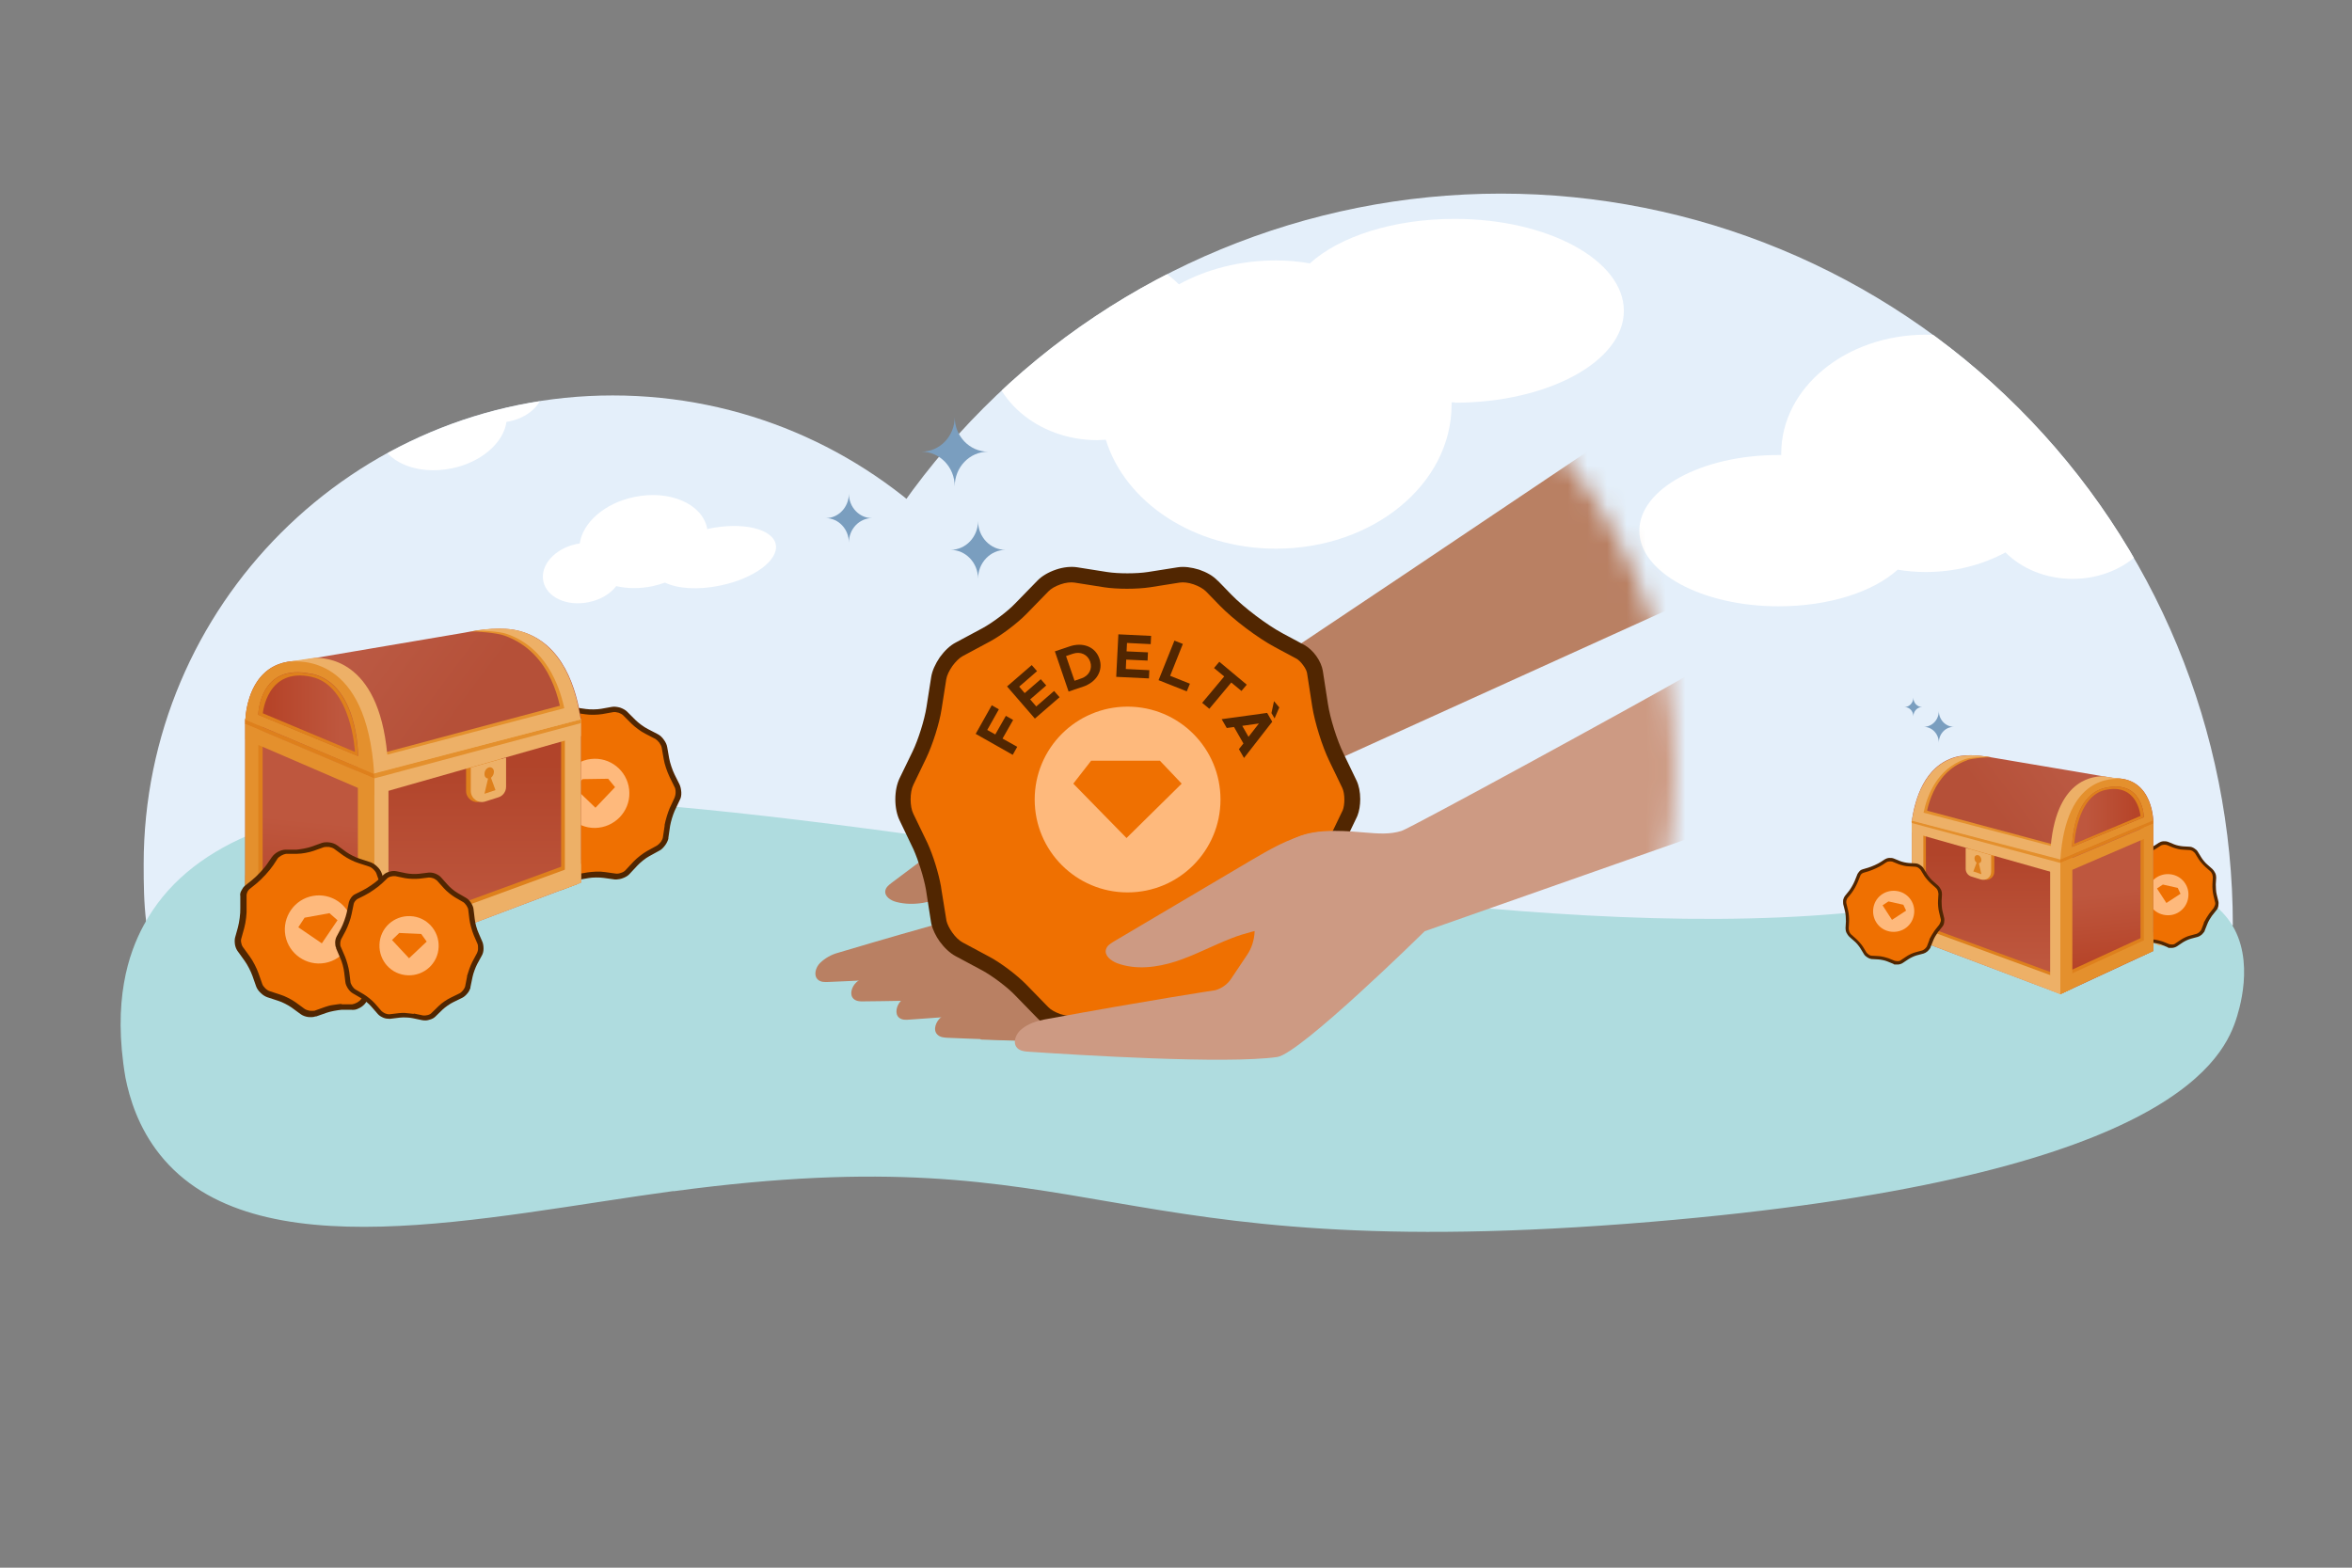 <?xml version="1.0" encoding="UTF-8"?>
<svg xmlns="http://www.w3.org/2000/svg" xmlns:xlink="http://www.w3.org/1999/xlink" viewBox="0 0 120 80">
  <rect x="0" y="0" width="120" height="80" fill="#808080" stroke="none"/>
  <defs>
    <style>
      .cls-1 {
        fill: #de801c;
      }

      .cls-2 {
        fill: #ef7001;
      }

      .cls-3, .cls-4 {
        fill: #cd9a83;
      }

      .cls-3, .cls-5, .cls-6, .cls-7 {
        fill-rule: evenodd;
      }

      .cls-8 {
        fill: url(#linear-gradient-2);
      }

      .cls-9 {
        mix-blend-mode: multiply;
      }

      .cls-9, .cls-10 {
        fill: #afdcdf;
      }

      .cls-11, .cls-12 {
        fill: #fff;
      }

      .cls-13 {
        mask: url(#mask);
      }

      .cls-14 {
        fill: #e7c381;
      }

      .cls-15, .cls-16 {
        fill: none;
      }

      .cls-17 {
        fill: url(#linear-gradient-4);
      }

      .cls-18 {
        fill: #e4902d;
      }

      .cls-19 {
        fill: url(#linear-gradient-3);
      }

      .cls-20 {
        clip-path: url(#clippath-1);
      }

      .cls-21 {
        fill: url(#linear-gradient-5);
      }

      .cls-22, .cls-6 {
        fill: #bb8754;
      }

      .cls-23, .cls-5 {
        fill: #e4effa;
      }

      .cls-24, .cls-12 {
        isolation: isolate;
      }

      .cls-25 {
        fill: url(#linear-gradient-8);
      }

      .cls-12, .cls-26 {
        opacity: .5;
      }

      .cls-27, .cls-7 {
        fill: #b98063;
      }

      .cls-28 {
        fill: #512601;
      }

      .cls-16 {
        clip-rule: evenodd;
      }

      .cls-29 {
        fill: url(#linear-gradient-7);
      }

      .cls-30 {
        fill: url(#linear-gradient-6);
      }

      .cls-31 {
        clip-path: url(#clippath-2);
      }

      .cls-32 {
        fill: #7a9ebf;
      }

      .cls-33 {
        opacity: .2;
      }

      .cls-34 {
        fill: #edb067;
      }

      .cls-35 {
        fill: url(#linear-gradient);
      }

      .cls-36 {
        clip-path: url(#clippath);
      }

      .cls-37 {
        fill: #feb97c;
      }
    </style>
    <clipPath id="clippath">
      <path class="cls-16" d="M102.98,20.82c-7-7-16.5-10.94-26.4-10.94s-19.4,3.93-26.4,10.94c-1.45,1.45-2.75,3.01-3.93,4.65-4.1-3.3-9.31-5.28-14.98-5.28-13.21,0-23.93,10.71-23.93,23.93,0,1,0,1.98.13,2.94h31.78c0,.06,0,.11,0,.17h74.68c0-9.9-3.93-19.4-10.94-26.4Z"/>
    </clipPath>
    <clipPath id="clippath-1">
      <rect class="cls-15" x="12.51" y="32.08" width="17.14" height="16.95"/>
    </clipPath>
    <linearGradient id="linear-gradient" x1="-4289.5" y1="-2170.16" x2="-4296.1" y2="-2170.16" gradientTransform="translate(4308.62 -2133.56) scale(1 -1)" gradientUnits="userSpaceOnUse">
      <stop offset=".27" stop-color="#be573e"/>
      <stop offset=".81" stop-color="#b64429"/>
    </linearGradient>
    <linearGradient id="linear-gradient-2" x1="-4292.46" y1="-2172.98" x2="-4293.39" y2="-2182.14" xlink:href="#linear-gradient"/>
    <linearGradient id="linear-gradient-3" x1="-4284.25" y1="-2182.58" x2="-4284.25" y2="-2170.25" gradientTransform="translate(4308.62 -2133.56) scale(1 -1)" gradientUnits="userSpaceOnUse">
      <stop offset=".18" stop-color="#be573e"/>
      <stop offset=".81" stop-color="#b1442a"/>
    </linearGradient>
    <linearGradient id="linear-gradient-4" x1="-4281.38" y1="-2172.54" x2="-4294.38" y2="-2162.83" gradientTransform="translate(4308.62 -2133.56) scale(1 -1)" gradientUnits="userSpaceOnUse">
      <stop offset=".28" stop-color="#b55038"/>
      <stop offset=".81" stop-color="#bd5d47"/>
    </linearGradient>
    <clipPath id="clippath-2">
      <rect class="cls-15" x="97.53" y="38.54" width="12.33" height="12.19"/>
    </clipPath>
    <linearGradient id="linear-gradient-5" x1="21.32" y1="-2175.35" x2="16.57" y2="-2175.35" gradientTransform="translate(126.42 -2133.56) rotate(-180)" xlink:href="#linear-gradient"/>
    <linearGradient id="linear-gradient-6" x1="19.19" y1="-2177.37" x2="18.52" y2="-2183.96" gradientTransform="translate(126.42 -2133.56) rotate(-180)" xlink:href="#linear-gradient"/>
    <linearGradient id="linear-gradient-7" x1="25.1" y1="-2184.28" x2="25.1" y2="-2175.41" gradientTransform="translate(126.42 -2133.56) rotate(-180)" xlink:href="#linear-gradient-3"/>
    <linearGradient id="linear-gradient-8" x1="27.16" y1="-2177.06" x2="17.81" y2="-2170.08" gradientTransform="translate(126.42 -2133.56) rotate(-180)" xlink:href="#linear-gradient-4"/>
    <mask id="mask" x="35.49" y="14.25" width="53.12" height="50.01" maskUnits="userSpaceOnUse">
      <g id="mask0_2623_5172" data-name="mask0 2623 5172">
        <path class="cls-23" d="M85.49,39.25c0-13.81-11.19-25-25-25s-25,11.19-25,25,11.19,25,25,25,25-11.19,25-25Z"/>
      </g>
    </mask>
  </defs>
  <g class="cls-24">
    <g id="FormulaSuMisura">
      <g>
        <g>
          <path class="cls-23" d="M76.58,47.22h37.34c0-9.9-3.93-19.4-10.94-26.4-7-7-16.5-10.94-26.4-10.94s-19.4,3.93-26.4,10.94c-7,7-10.94,16.5-10.94,26.4h37.34Z"/>
          <path class="cls-5" d="M7.33,44.11c0-13.21,10.71-23.93,23.93-23.93,13.21,0,23.93,10.71,23.93,23.93,0,1-.06,1.98-.18,2.94H7.46c-.12-.97-.13-1.95-.13-2.94Z"/>
          <g class="cls-36">
            <g>
              <path class="cls-11" d="M90.74,23.22c-3.92,0-7.1,1.73-7.1,3.86,0,2.12,3.18,3.86,7.1,3.86,2.58,0,4.84-.74,6.08-1.87.47.08.94.12,1.43.12,1.51,0,2.9-.37,4.07-1,.83.83,2.06,1.35,3.43,1.35,2.52,0,4.56-1.77,4.56-3.95,0-2.18-2.05-3.95-4.56-3.95-.12,0-.24.01-.36.01-.81-2.63-3.69-4.57-7.14-4.57-4.07,0-7.37,2.71-7.37,6.05v.09h-.14s.01,0,.01,0Z"/>
              <path class="cls-11" d="M74.22,20.55c4.76,0,8.63-2.11,8.63-4.69,0-2.58-3.87-4.69-8.63-4.69-3.14,0-5.88.9-7.39,2.27-.57-.1-1.14-.15-1.73-.15-1.83,0-3.53.44-4.95,1.22-1.01-1-2.5-1.65-4.17-1.65-3.07,0-5.54,2.16-5.54,4.8,0,2.65,2.49,4.8,5.54,4.8.15,0,.29-.02.44-.02.98,3.19,4.49,5.56,8.68,5.56,4.95,0,8.96-3.29,8.96-7.35v-.12h.18s-.01,0-.01,0Z"/>
              <path class="cls-11" d="M36.16,26.98c1.72-.36,3.26,0,3.42.8.16.8-1.1,1.74-2.83,2.1-1.14.24-2.19.16-2.82-.15-.2.07-.4.13-.62.18-.66.14-1.31.13-1.87,0-.3.39-.8.7-1.41.82-1.11.23-2.14-.25-2.31-1.07-.17-.82.59-1.67,1.7-1.9.05-.01.11-.02.16-.03.15-1.06,1.27-2.06,2.79-2.37,1.79-.37,3.45.34,3.71,1.6,0,.02,0,.03,0,.04.02,0,.06-.01.06-.01h0Z"/>
              <path class="cls-11" d="M19.26,22.28c-1.72.36-3.26,0-3.42-.8-.16-.8,1.1-1.74,2.83-2.1,1.14-.24,2.19-.16,2.82.15.2-.07.4-.13.62-.18.66-.14,1.31-.13,1.87,0,.3-.39.8-.7,1.41-.82,1.11-.23,2.14.25,2.31,1.07.17.82-.59,1.67-1.7,1.9-.05.01-.11.02-.16.03-.15,1.06-1.27,2.06-2.79,2.37-1.79.37-3.45-.34-3.71-1.6,0-.02,0-.03,0-.04-.02,0-.06.01-.06.01h0Z"/>
            </g>
          </g>
        </g>
        <path class="cls-10" d="M34.36,60.78c-9.55,1.29-21.41,4.17-26.21-1.87-1.09-1.37-1.54-2.86-1.75-3.92-.67-3.92.16-6.35.93-7.77,8.96-16.64,62.96,4.52,92.3-1.41,2.52-.51,11.57-2.58,14.16,1.25,1.32,1.94.41,4.62.27,5.04-.76,2.24-4.03,8.09-29.81,10.25-28.56,2.39-27.95-4.51-49.89-1.56Z"/>
      </g>
      <g>
        <path class="cls-14" d="M111.21,44.02c-.16-.13-.37-.17-.57-.1l-1.53.57c-.19.07-.33.24-.37.44l-.28,1.61c-.03.2.04.41.2.54l1.26,1.05c.16.13.37.17.57.1l1.54-.57c.19-.07.33-.24.37-.44l.28-1.61c.03-.2-.04-.41-.2-.54l-1.26-1.04Z"/>
        <path class="cls-22" d="M111.77,47.08c.07-.07.1-.18.12-.27l.06-.29.11-.59.03-.15c.04-.16-.01-.35-.14-.46-.23-.19-.7-.56-.94-.75-.13-.1-.33-.12-.48-.05l-.14.06-.55.23-.27.12c-.09.04-.19.08-.24.17.07-.08.16-.11.26-.14l.28-.1.56-.2.14-.05c.12-.05.27-.04.37.04l.46.37.47.37c.1.09.14.22.12.36l-.02.15-.07.59-.03.3c0,.1-.02.2-.08.28h0Z"/>
        <path class="cls-12" d="M109.31,45.11c-.07.07-.1.18-.12.27l-.06.29-.11.59-.03.15c-.04.16.01.35.14.46.23.19.7.56.94.75.13.1.33.12.48.05l.14-.06.55-.23.27-.12c.09-.04.19-.08.24-.17-.07.08-.16.11-.26.14l-.28.1-.56.2-.14.05c-.12.05-.27.04-.37-.04l-.46-.37-.47-.37c-.1-.09-.14-.22-.12-.36l.02-.15.07-.59.03-.3c0-.1.02-.2.08-.28h0Z"/>
        <g class="cls-33">
          <path class="cls-6" d="M108.8,44.75c.15.11.25.26.32.44l.96,2.62c.04.11.1.31.14.46-.22-.04-.3-.13-.45-.26l-1.13-.94c-.14-.12-.21-.3-.18-.49l.04-.25h0s.25-1.46.25-1.46c0-.04.03-.08.05-.12Z"/>
        </g>
        <path class="cls-11" d="M110.51,46.42l.45.43-.1-.6.56-.25-.62-.1-.11-.63-.3.57-.62-.1.46.41-.28.54.56-.27Z"/>
        <g class="cls-26">
          <path class="cls-11" d="M112.2,47.52c.11-.1.16-.25.17-.39l.08-.43.15-.85c.07-.35.11-.6-.21-.84-.22-.19-.78-.66-.99-.84l-.17-.14c-.34-.31-.72-.1-1.07.04l-.81.31c-.28.12-.59.18-.62.54.03-.14.11-.27.24-.33.1-.06.29-.1.4-.14l.82-.28c.14-.05.27-.09.41-.14.19-.08.39-.03.54.1l.16.14c.21.18.78.65,1,.83.29.2.23.41.19.72l-.11.86-.05.43c0,.15-.04.28-.14.4Z"/>
        </g>
      </g>
      <g>
        <g>
          <path class="cls-2" d="M110.91,43.17h0c.13.05.34.1.48.11h0s.34.02.34.02c.06,0,.13.03.19.07.07.04.12.09.15.14l.19.31h0c.07.12.21.28.32.37h0s.26.23.26.23h0s.09.1.12.17c.03.07.04.14.04.2l-.02.34h0c0,.16.01.4.05.55h0s.08.33.08.33h0c.01.06.01.13,0,.21-.02.08-.05.14-.08.19h0s-.21.26-.21.26l-.02.02c-.09.12-.19.29-.25.43v.03s-.01,0-.01,0l-.12.32v.02s-.07.1-.12.14c-.06.05-.12.09-.18.1h0s-.34.09-.34.09h0c-.13.04-.33.13-.44.2l-.3.2h0s-.12.05-.19.06c-.08,0-.15,0-.2-.02l-.32-.13h0c-.13-.05-.34-.1-.48-.11h0s-.34-.02-.34-.02h-.02c-.05,0-.11-.03-.17-.07-.07-.04-.12-.09-.15-.14l-.19-.31c-.07-.12-.21-.28-.32-.37l-.26-.23s-.08-.1-.11-.17c-.03-.07-.04-.14-.04-.2l.02-.34h0c0-.16-.01-.4-.05-.55l-.09-.36v-.02s0-.1,0-.16c.01-.07.04-.12.07-.16l.21-.26c.11-.14.24-.37.31-.54l.14-.35h0s.04-.08.09-.11c.04-.04.09-.06.12-.07l.27-.08h0c.2-.06.51-.2.68-.31l.18-.12s0,0,0,0c.05-.03.12-.05.19-.06.08,0,.15,0,.2.02l.32.13Z"/>
          <path class="cls-28" d="M110.6,48.34l-.32-.13c-.12-.05-.32-.09-.45-.1l-.34-.02h-.02c-.06-.01-.14-.04-.2-.08-.08-.05-.14-.1-.18-.17l-.19-.31c-.07-.11-.2-.27-.3-.35l-.26-.23c-.05-.05-.1-.12-.14-.2-.04-.08-.05-.17-.05-.24l.02-.34c0-.15-.01-.38-.05-.53l-.09-.36v-.02c-.01-.06,0-.12,0-.19.02-.08.05-.15.09-.2l.21-.26c.1-.13.23-.36.29-.51l.14-.35s.06-.1.11-.15c.05-.05.11-.08.16-.09l.27-.08c.2-.06.49-.19.66-.3l.18-.12s0,0,0,0c.06-.04.14-.07.23-.08.09,0,.17,0,.24.03h0l.32.13c.12.05.32.09.45.1l.34.02c.07,0,.15.03.23.08.08.05.14.1.18.17l.19.31c.07.11.2.27.3.35l.26.23c.05.05.1.12.14.2.04.08.05.17.05.24l-.02.34c0,.15.01.38.05.53l.08.33c.02.07.01.16,0,.24s-.05.17-.1.22l-.23.29c-.08.11-.18.28-.23.41l-.14.35v.02c-.04.06-.09.12-.14.17-.07.06-.14.1-.21.12l-.34.09c-.12.03-.31.12-.42.19l-.3.2c-.06.04-.14.07-.23.08-.06,0-.13,0-.18,0-.02,0-.04-.01-.06-.02ZM110.35,48.05l.32.13s.1.02.16.02c.06,0,.12-.02.15-.05l.3-.2c.12-.08.33-.18.47-.21l.33-.09s.09-.04.14-.09c.04-.04.07-.08.09-.11l.13-.34v-.03c.07-.14.18-.32.27-.45l.23-.29s.05-.09.07-.15.02-.12,0-.17l-.08-.33c-.04-.16-.06-.41-.05-.58l.02-.34s-.01-.1-.03-.16c-.02-.06-.06-.11-.09-.14l-.26-.23c-.11-.1-.26-.27-.34-.39l-.19-.31s-.07-.08-.12-.11c-.05-.03-.11-.05-.15-.05l-.34-.02c-.15,0-.37-.06-.51-.11l-.32-.13s-.1-.02-.16-.01c-.06,0-.12.02-.15.05,0,0,0,0-.01,0l-.18.12c-.18.12-.5.26-.71.33l-.27.08s-.05.02-.09.05c-.03.03-.05.06-.06.08l-.14.35c-.07.17-.21.42-.32.56l-.21.26s-.04.07-.05.13c0,.04-.01.09,0,.12l.09.37c.04.16.06.41.05.58l-.02.34s.01.1.03.16.06.11.09.14l.26.23c.11.1.26.27.34.39l.19.31s.07.08.12.11c.05.03.1.05.13.05l.36.02c.07,0,.17.02.26.04s.18.05.25.07Z"/>
        </g>
        <path class="cls-37" d="M111.63,45.88c.13-.57-.23-1.13-.8-1.25s-1.13.23-1.25.8.23,1.13.8,1.25c.57.13,1.13-.23,1.25-.8Z"/>
        <path class="cls-2" d="M110.05,45.34l.3-.2.76.17.14.3-.72.47-.48-.74Z"/>
      </g>
      <g>
        <g>
          <path class="cls-2" d="M29.88,36.32h0c.23.03.59.03.82-.01h0s.56-.1.56-.1c.09-.02.21,0,.34.03.12.04.23.1.29.17l.43.43h0c.16.16.46.38.66.49h0s.52.27.52.27h0c.08.04.18.13.25.23.08.1.13.22.14.31l.1.57h0c.04.26.17.65.29.88h0s.25.51.25.51h0c.04.09.07.21.07.34,0,.13-.02.25-.06.34h0s-.24.51-.24.51l-.02.05c-.1.22-.2.55-.24.79v.05s0,0,0,0l-.08.57v.04c-.03.09-.07.18-.13.28-.07.11-.16.19-.25.24h0s-.51.28-.51.28h0c-.2.11-.49.34-.65.5l-.41.44h0c-.06.07-.17.13-.29.17-.12.04-.24.06-.34.04l-.57-.08h0c-.23-.03-.59-.03-.82.01h0s-.56.1-.56.1h-.04c-.09.01-.19,0-.3-.03-.12-.04-.23-.1-.29-.17l-.43-.43c-.16-.16-.46-.38-.66-.49l-.52-.27c-.08-.04-.18-.13-.25-.23-.08-.1-.13-.22-.14-.31l-.1-.57h0c-.04-.26-.17-.65-.29-.88l-.28-.56v-.03c-.04-.07-.06-.16-.06-.26,0-.11.02-.22.05-.29l.24-.51c.12-.27.26-.71.3-1l.09-.63h0c0-.06.04-.14.1-.22.05-.08.12-.14.17-.17l.41-.23h0c.31-.17.75-.52,1-.78l.25-.26s0,0,.01-.01c.06-.07.17-.13.29-.17.12-.04.24-.06.34-.04l.57.08Z"/>
          <path class="cls-28" d="M31.37,44.88l-.57-.08c-.22-.03-.56-.03-.78.01l-.57.1h-.04c-.11.02-.24,0-.36-.04-.14-.05-.27-.12-.35-.2l-.43-.43c-.15-.15-.43-.36-.63-.46l-.52-.27c-.11-.06-.21-.15-.3-.28-.09-.12-.15-.25-.17-.37l-.1-.57c-.04-.24-.17-.62-.28-.84l-.28-.56v-.03c-.05-.09-.07-.2-.07-.31,0-.13.02-.26.07-.35l.24-.51c.12-.25.25-.68.28-.96l.09-.63c.01-.09.06-.19.12-.28.06-.09.14-.17.22-.21l.41-.23c.3-.17.73-.5.96-.75l.25-.26s0,0,.01-.01c.08-.09.21-.16.35-.21.14-.05.29-.07.4-.05h0l.57.08c.21.03.56.03.78-.01l.56-.1c.12-.02.26,0,.41.04.14.05.27.12.35.2l.43.43c.15.15.43.36.63.46l.52.27c.11.06.21.15.3.28.09.12.15.25.17.37l.1.57c.04.24.17.62.28.84l.25.5c.05.11.08.25.09.4s-.02.3-.08.4l-.26.55c-.09.21-.19.53-.23.76l-.09.62v.04c-.03.11-.08.22-.16.33-.09.12-.19.23-.3.28l-.51.28c-.19.1-.46.32-.61.48l-.41.44c-.08.09-.21.16-.35.21-.1.04-.21.05-.3.06-.04,0-.07,0-.1,0ZM30.85,44.5l.57.08c.07.01.17,0,.27-.04.1-.03.18-.08.23-.14l.41-.44c.17-.18.47-.41.68-.53l.51-.28c.06-.04.14-.11.2-.19.05-.08.09-.16.1-.22l.09-.6v-.05c.05-.25.15-.59.25-.83l.26-.56c.03-.07.05-.17.05-.28s-.02-.21-.06-.27l-.25-.51c-.12-.25-.26-.65-.3-.92l-.1-.57c-.01-.07-.06-.16-.12-.25-.06-.08-.14-.15-.2-.19l-.52-.27c-.22-.11-.53-.34-.7-.51l-.43-.43c-.05-.05-.14-.1-.23-.13-.1-.03-.2-.04-.27-.03l-.56.1c-.24.04-.63.05-.87.01l-.57-.08c-.07-.01-.17,0-.27.04-.1.03-.18.08-.23.14,0,0-.01.01-.02.02l-.24.26c-.25.27-.71.62-1.03.8l-.41.23s-.08.06-.12.12c-.04.06-.07.12-.07.16l-.09.63c-.04.3-.18.76-.31,1.04l-.24.51c-.03.05-.04.14-.04.22,0,.08.01.15.03.2l.29.58c.12.25.26.65.3.92l.1.57c.01.07.06.16.12.25s.14.15.2.19l.52.27c.22.11.53.34.7.51l.43.43c.05.05.14.1.23.13.08.03.17.04.24.03l.59-.1c.12-.02.28-.03.43-.04s.31,0,.44.02Z"/>
        </g>
        <path class="cls-37" d="M32.11,40.46c-.01-.98-.82-1.76-1.79-1.74s-1.76.82-1.74,1.79.82,1.76,1.79,1.74,1.76-.82,1.74-1.79Z"/>
        <path class="cls-2" d="M29.31,40.2l.41-.44,1.31-.02.35.43-1,1.05-1.06-1.02Z"/>
      </g>
      <g>
        <path class="cls-14" d="M97.12,44.59c-.16-.13-.37-.17-.57-.1l-1.53.57c-.19.07-.33.24-.37.44l-.28,1.61c-.03.2.04.41.2.54l1.26,1.05c.16.13.37.17.57.1l1.54-.57c.19-.07.33-.24.37-.44l.28-1.61c.03-.2-.04-.41-.2-.54l-1.26-1.04Z"/>
        <path class="cls-22" d="M97.68,47.65c.07-.07.1-.18.12-.27l.06-.29.11-.59.03-.15c.04-.16-.01-.35-.14-.46-.23-.19-.7-.56-.94-.75-.13-.1-.33-.12-.48-.05l-.14.06-.55.23-.27.12c-.09.04-.19.08-.24.17.07-.08.16-.11.26-.14l.28-.1.56-.2.14-.05c.12-.05.27-.04.37.04l.46.37.47.37c.1.09.14.22.12.36l-.02.15-.07.59-.03.3c0,.1-.02.2-.08.28h0Z"/>
        <path class="cls-12" d="M95.23,45.68c-.07.07-.1.18-.12.27l-.06.29-.11.59-.03.15c-.04.16.01.35.14.46.23.19.7.56.94.75.13.1.33.12.48.05l.14-.06.55-.23.27-.12c.09-.04.19-.08.24-.17-.07.08-.16.11-.26.14l-.28.1-.56.2-.14.05c-.12.05-.27.04-.37-.04l-.46-.37-.47-.37c-.1-.09-.14-.22-.12-.36l.02-.15.07-.59.03-.3c0-.1.02-.2.08-.28h0Z"/>
        <g class="cls-33">
          <path class="cls-6" d="M94.72,45.32c.15.11.25.26.32.44l.96,2.62c.04.11.1.31.14.46-.22-.04-.3-.13-.45-.26l-1.13-.94c-.14-.12-.21-.3-.18-.49l.04-.25h0s.25-1.46.25-1.46c0-.04.03-.08.05-.12Z"/>
        </g>
        <path class="cls-11" d="M96.42,46.99l.45.43-.1-.6.56-.25-.62-.1-.11-.63-.3.57-.62-.1.46.41-.28.54.56-.27Z"/>
        <g class="cls-26">
          <path class="cls-11" d="M98.11,48.09c.11-.1.16-.25.17-.39l.08-.43.15-.85c.07-.35.11-.6-.21-.84-.22-.19-.78-.66-.99-.84l-.17-.14c-.34-.31-.72-.1-1.07.04l-.81.31c-.28.12-.59.18-.62.54.03-.14.11-.27.24-.33.1-.06.29-.1.4-.14l.82-.28c.14-.05.27-.09.41-.14.19-.08.39-.03.54.1l.16.14c.21.18.78.65,1,.83.29.2.23.41.19.72l-.11.86-.05.43c0,.15-.04.28-.14.4Z"/>
        </g>
      </g>
      <g>
        <path class="cls-14" d="M16.63,42.57c-.31-.13-.65-.08-.92.12l-2.08,1.61c-.26.2-.4.53-.35.86l.35,2.61c.04.33.26.61.56.73l2.43,1c.31.13.65.08.92-.12l2.08-1.61c.26-.2.4-.53.35-.86l-.35-2.61c-.04-.33-.26-.61-.56-.73l-2.43-1Z"/>
        <path class="cls-22" d="M18.95,46.99c.07-.15.07-.32.05-.48l-.05-.48-.12-.95-.03-.24c-.02-.26-.19-.53-.43-.63-.45-.18-1.35-.53-1.8-.7-.25-.09-.56-.02-.75.16l-.18.15-.73.62-.36.32c-.12.1-.25.22-.29.38.07-.15.19-.25.33-.34l.39-.28.77-.58.19-.15c.16-.14.39-.19.59-.11l.89.35.89.34c.2.08.33.27.35.49l.04.24.17.94.09.47c.04.16.06.31,0,.47h0Z"/>
        <path class="cls-12" d="M14.24,45.15c-.07.15-.07.32-.05.48l.05.48.12.95.03.24c.02.26.19.53.43.63.45.18,1.35.53,1.8.7.25.09.56.02.75-.16l.18-.15.73-.62.36-.32c.12-.1.25-.22.29-.38-.07.15-.19.25-.33.34l-.39.28-.77.58-.19.15c-.16.14-.39.19-.59.11l-.89-.35-.89-.34c-.2-.08-.33-.27-.35-.49l-.04-.24-.17-.94-.09-.47c-.04-.16-.06-.31,0-.47h0Z"/>
        <g class="cls-33">
          <path class="cls-6" d="M13.29,44.84c.28.1.51.27.7.52l2.73,3.56c.11.14.3.43.43.65-.36.05-.53-.06-.82-.18l-2.19-.91c-.28-.11-.47-.37-.51-.66l-.05-.41h0s-.31-2.36-.31-2.36c0-.07,0-.14.01-.21Z"/>
        </g>
        <path class="cls-11" d="M16.71,46.58l.9.44-.45-.88.74-.65-1,.15-.47-.92-.18,1.02-1,.15.9.41-.17.97.73-.69Z"/>
        <g class="cls-26">
          <path class="cls-11" d="M19.83,47.46c.12-.21.12-.46.08-.68l-.08-.69-.18-1.38c-.06-.58-.11-.97-.72-1.18-.42-.18-1.51-.64-1.92-.81l-.32-.13c-.67-.32-1.14.19-1.63.58l-1.09.87c-.37.31-.81.56-.69,1.13-.02-.23.04-.47.2-.63.13-.14.4-.29.55-.41l1.12-.82c.19-.14.37-.27.56-.41.25-.21.58-.24.88-.1l.32.14c.41.17,1.5.63,1.93.8.54.17.55.53.63,1.01l.25,1.37.13.68c.05.23.08.45-.02.67Z"/>
        </g>
      </g>
      <g>
        <path class="cls-14" d="M19.5,45.94c-.19-.08-.41-.05-.58.08l-1.31,1.01c-.17.13-.25.33-.22.54l.22,1.64c.03.21.16.38.36.46l1.53.63c.19.08.41.05.58-.08l1.31-1.01c.17-.13.25-.33.22-.54l-.22-1.64c-.03-.21-.16-.38-.36-.46l-1.53-.63Z"/>
        <path class="cls-22" d="M20.97,48.72c.05-.09.04-.2.03-.3l-.03-.3-.08-.6-.02-.15c0-.16-.12-.33-.27-.4-.28-.11-.85-.33-1.13-.44-.16-.06-.35-.01-.47.1l-.12.1-.46.39-.23.2c-.08.06-.16.14-.19.24.04-.1.12-.15.21-.21l.24-.18.48-.37.12-.09c.1-.09.25-.12.37-.07l.56.22.56.22c.13.05.21.17.22.31l.03.15.11.6.06.3c.02.1.04.2,0,.3h0Z"/>
        <path class="cls-12" d="M18,47.56c-.05.09-.04.2-.03.3l.03.3.08.6.02.15c0,.16.12.33.27.4.28.11.85.33,1.13.44.16.06.35.01.47-.1l.12-.1.46-.39.23-.2c.08-.06.16-.14.19-.24-.04.1-.12.15-.21.21l-.24.18-.48.37-.12.09c-.1.09-.25.12-.37.07l-.56-.22-.56-.22c-.13-.05-.21-.17-.22-.31l-.03-.15-.11-.6-.06-.3c-.02-.1-.04-.2,0-.3h0Z"/>
        <g class="cls-33">
          <path class="cls-6" d="M17.4,47.37c.18.06.32.17.44.33l1.72,2.24c.07.09.19.27.27.41-.22.03-.33-.04-.51-.11l-1.38-.57c-.17-.07-.3-.23-.32-.42l-.03-.26h0s-.2-1.49-.2-1.49c0-.04,0-.09,0-.13Z"/>
        </g>
        <path class="cls-11" d="M19.55,48.46l.57.28-.28-.55.47-.41-.63.1-.3-.58-.12.64-.63.1.57.26-.11.61.46-.44Z"/>
        <g class="cls-26">
          <path class="cls-11" d="M21.52,49.02c.08-.13.08-.29.05-.43l-.05-.44-.12-.87c-.04-.36-.07-.61-.45-.75-.27-.11-.95-.4-1.21-.51l-.2-.08c-.42-.2-.72.12-1.03.36l-.68.55c-.24.2-.51.35-.43.71-.02-.15.03-.3.13-.39.08-.09.25-.18.35-.26l.71-.52c.12-.09.24-.17.35-.26.16-.13.37-.15.55-.06l.2.09c.26.11.95.4,1.21.5.34.1.34.33.4.64l.15.86.08.43c.03.14.05.29-.01.42Z"/>
        </g>
      </g>
      <g>
        <path class="cls-32" d="M97.62,35.6c0,.26-.2.48-.45.48.25,0,.45.21.45.48,0-.26.2-.48.45-.48-.25,0-.45-.21-.45-.48Z"/>
        <path class="cls-32" d="M98.92,36.28c0,.45-.34.81-.77.81.42,0,.77.36.77.81,0-.45.34-.81.77-.81-.42,0-.77-.36-.77-.81Z"/>
      </g>
      <ellipse class="cls-9" cx="18.95" cy="51.53" rx="6.07" ry="1.04"/>
      <ellipse class="cls-9" cx="96.85" cy="49.13" rx="2.58" ry=".44"/>
      <g class="cls-20">
        <g>
          <path class="cls-35" d="M16.05,33.83c3.11.66,3.07,5.64,3.07,5.64l-6.6-2.74s.06-3.64,3.53-2.9Z"/>
          <path class="cls-8" d="M12.51,36.69v9.28l6.59,3.05v-9.59s-6.59-2.74-6.59-2.74Z"/>
          <path class="cls-1" d="M19.1,47.68l-6.58-3.03v1.06l6.58,3.06v-1.09Z"/>
          <path class="cls-1" d="M12.74,46.06l.66.31v-9.31l-.66-.28v9.28Z"/>
          <path class="cls-18" d="M12.51,45.97l.67.31v-9.31l-.67-.28v9.28Z"/>
          <path class="cls-18" d="M18.27,39.09v9.55l.83.38v-9.59s-.83-.34-.83-.34Z"/>
          <path class="cls-19" d="M19.1,39.43v9.59s10.54-3.98,10.54-3.98v-8.35s-10.54,2.74-10.54,2.74Z"/>
          <path class="cls-17" d="M16.05,33.83c3.11.66,3.07,5.64,3.07,5.64l10.53-2.74c-.24-1.53-.89-3.91-3.11-4.52-.9-.25-2.06-.08-2.87.08l-8.55,1.45s.86.08.94.1Z"/>
          <path class="cls-1" d="M23.78,39.17v1.19c0,.38.37.66.74.54l.66-.21c.24-.07.4-.29.4-.54v-1.49l-1.8.51Z"/>
          <path class="cls-1" d="M28.63,36.98v8.45l.82-.31v-8.35h0s-.82.21-.82.21Z"/>
          <path class="cls-18" d="M18.27,39.09v9.55l.83.38v-9.59s-.83-.34-.83-.34Z"/>
          <path class="cls-18" d="M16.05,33.83c3.11.66,3.08,5.7,3.08,5.7l-6.61-2.8v-.04c.02-.39.27-3.55,3.53-2.86ZM15.9,34.39c-2.68-.59-2.72,2.08-2.72,2.08l5.09,2.11s.03-3.67-2.36-4.2Z"/>
          <path class="cls-1" d="M15.9,34.39c2.39.53,2.36,4.2,2.36,4.2l-5.09-2.11s.04-2.67,2.72-2.08ZM15.9,34.54c-2.29-.5-2.49,1.86-2.49,1.86l4.7,1.97s-.17-3.38-2.22-3.83h0Z"/>
          <path class="cls-18" d="M19.1,38.54l10.22-2.73c.02.1.09.76.09.76l-10.31,2.77v-.8h0Z"/>
          <path class="cls-1" d="M19.1,47.72v1.09l10.54-3.99v-.96s-10.54,3.86-10.54,3.86Z"/>
          <path class="cls-34" d="M19.1,49.02l.72-.27v-9.5l-.72.19v9.59Z"/>
          <path class="cls-34" d="M19.1,39.39v1.17l10.54-3v-.88s-10.54,2.7-10.54,2.7Z"/>
          <path class="cls-34" d="M19.1,47.94v1.09l10.54-3.99v-.96s-10.54,3.86-10.54,3.86Z"/>
          <path class="cls-18" d="M28.71,36.93l.78-.19c-.24-1.53-.9-3.84-3.11-4.46-.7-.19-1.63-.17-2.36-.06.32,0,1.3.07,1.7.21,2.47.86,2.9,3.59,2.99,4.5Z"/>
          <path class="cls-34" d="M28.82,36.9v8.45l.82-.31v-8.34s0,0,0,0l-.82.21Z"/>
          <path class="cls-18" d="M19.08,39.45l10.56-2.74c.02.1,0,.19,0,.19l-10.35,2.77-.19.05v-.28h-.02Z"/>
          <path class="cls-34" d="M16.1,33.56l-1.36.2c.57-.02,3.96-.35,4.35,5.71l10.54-2.76-.15-.75c-.33-1.46-1.09-3.23-2.96-3.76-.7-.19-1.55-.13-2.28-.02.32,0,1.22.03,1.62.17,1.96.68,2.67,2.58,2.93,3.79l-9.03,2.37c-.46-5.02-3.29-4.91-3.67-4.95h0Z"/>
          <path class="cls-1" d="M12.51,36.73v.22l6.58,2.78v-.23l-6.58-2.77Z"/>
          <path class="cls-18" d="M19.1,40.57l-6.58-2.84v-.79l6.58,2.78v.84Z"/>
          <path class="cls-18" d="M19.1,47.94l-6.58-3.03v1.06l6.58,3.06v-1.09Z"/>
          <path class="cls-34" d="M24.02,39.17v1.19c0,.38.37.66.74.54l.66-.21c.24-.07.4-.29.4-.54v-1.49l-1.8.51Z"/>
          <path class="cls-1" d="M24.71,40.51l.57-.19-.23-.63c.09-.07.15-.19.15-.31,0-.15-.12-.25-.25-.22-.14.04-.24.19-.23.35,0,.13.08.21.18.22l-.18.77h0Z"/>
        </g>
      </g>
      <g class="cls-31">
        <g>
          <path class="cls-21" d="M109.86,41.88l-4.75,1.97s-.03-3.59,2.21-4.06c2.5-.53,2.54,2.08,2.54,2.08Z"/>
          <path class="cls-30" d="M105.12,43.83v6.9s4.74-2.2,4.74-2.2v-6.67s-4.74,1.97-4.74,1.97Z"/>
          <path class="cls-1" d="M105.12,50.54l4.73-2.2v-.76s-4.73,2.18-4.73,2.18v.78Z"/>
          <path class="cls-1" d="M109.69,41.92l-.48.2v6.7s.48-.22.48-.22v-6.67Z"/>
          <path class="cls-18" d="M109.86,41.85l-.48.2v6.7s.48-.22.48-.22v-6.67Z"/>
          <path class="cls-18" d="M105.12,43.83v6.9s.6-.28.6-.28v-6.87s-.6.25-.6.25Z"/>
          <path class="cls-29" d="M97.54,41.85v6.01s7.58,2.86,7.58,2.86v-6.9s-7.58-1.97-7.58-1.97Z"/>
          <path class="cls-25" d="M107.99,39.73l-6.15-1.04c-.59-.11-1.42-.24-2.07-.06-1.59.45-2.06,2.15-2.23,3.25l7.57,1.97s-.03-3.59,2.21-4.06c.06-.01.68-.07.68-.07Z"/>
          <path class="cls-1" d="M100.45,43.27v1.07c0,.18.12.34.29.39l.48.15c.26.08.53-.11.53-.39v-.85s-1.3-.37-1.3-.37Z"/>
          <path class="cls-1" d="M97.67,41.91h0v6.01s.59.22.59.22v-6.07s-.59-.15-.59-.15Z"/>
          <path class="cls-18" d="M105.12,43.83v6.9s.6-.28.6-.28v-6.87s-.6.25-.6.25Z"/>
          <path class="cls-18" d="M109.86,41.85v.03l-4.76,2.01s-.02-3.63,2.21-4.1c2.35-.5,2.53,1.78,2.54,2.06ZM105.72,43.22l3.66-1.52s-.03-1.92-1.96-1.5c-1.72.38-1.7,3.02-1.7,3.02Z"/>
          <path class="cls-1" d="M109.38,41.7l-3.66,1.52s-.02-2.64,1.7-3.02c1.93-.42,1.96,1.5,1.96,1.5ZM107.42,40.31c-1.47.32-1.59,2.75-1.59,2.75l3.38-1.42s-.14-1.69-1.79-1.33h0Z"/>
          <path class="cls-18" d="M105.12,43.18v.58s-7.41-1.99-7.41-1.99c0,0,.05-.48.06-.55l7.35,1.97h0Z"/>
          <path class="cls-1" d="M97.54,47.01v.69s7.58,2.87,7.58,2.87v-.78s-7.58-2.78-7.58-2.78Z"/>
          <path class="cls-34" d="M105.12,43.83l-.52-.13v6.83s.52.2.52.2v-6.9Z"/>
          <path class="cls-34" d="M97.54,41.85v.63s7.58,2.15,7.58,2.15v-.84s-7.58-1.94-7.58-1.94Z"/>
          <path class="cls-34" d="M97.54,47.17v.69s7.58,2.87,7.58,2.87v-.78s-7.58-2.78-7.58-2.78Z"/>
          <path class="cls-18" d="M100.36,38.79c.29-.1.99-.15,1.23-.15-.53-.08-1.2-.09-1.7.05-1.59.45-2.07,2.11-2.24,3.21l.56.14c.07-.65.37-2.62,2.15-3.24Z"/>
          <path class="cls-34" d="M97.54,41.85h0v6.01s.59.22.59.22v-6.08s-.59-.15-.59-.15Z"/>
          <path class="cls-18" d="M105.13,43.84v.2s-.15-.04-.15-.04l-7.44-2s-.02-.07,0-.14l7.6,1.97h0Z"/>
          <path class="cls-34" d="M107.27,39.61c-.27.03-2.31-.05-2.64,3.56l-6.49-1.7c.18-.87.69-2.23,2.11-2.73.29-.1.94-.12,1.17-.12-.53-.08-1.14-.12-1.64.02-1.34.38-1.89,1.65-2.13,2.7l-.11.54,7.58,1.98c.29-4.36,2.72-4.12,3.13-4.11l-.98-.14h0Z"/>
          <path class="cls-1" d="M105.12,43.87v.16s4.73-2,4.73-2v-.16s-4.73,1.99-4.73,1.99Z"/>
          <path class="cls-18" d="M105.12,44.04l4.73-2v.57s-4.73,2.04-4.73,2.04v-.61Z"/>
          <path class="cls-18" d="M105.12,50.73l4.73-2.2v-.76s-4.73,2.18-4.73,2.18v.78Z"/>
          <path class="cls-34" d="M100.29,43.27v1.07c0,.18.12.34.29.39l.48.15c.26.08.53-.11.53-.39v-.85s-1.3-.37-1.3-.37Z"/>
          <path class="cls-1" d="M101.09,44.6l-.13-.55c.07,0,.13-.07.13-.16,0-.11-.07-.23-.17-.25-.1-.03-.18.05-.18.16,0,.09.04.18.11.22l-.17.45.41.14h0Z"/>
        </g>
      </g>
      <g>
        <g>
          <path class="cls-2" d="M96.91,44.03h0c.13.05.34.1.48.11h0s.34.02.34.02c.06,0,.13.03.19.07.07.04.12.09.15.14l.19.31h0c.07.12.21.28.32.37h0s.26.23.26.23h0s.09.1.12.17c.03.07.04.14.04.2l-.02.34h0c0,.16.01.4.05.55h0s.08.33.08.33h0c.01.06.01.13,0,.21-.02.08-.05.14-.08.19h0s-.21.26-.21.26l-.02.02c-.09.12-.19.29-.25.43v.03s-.01,0-.01,0l-.12.32v.02s-.07.1-.12.14c-.06.05-.12.09-.18.1h0s-.34.09-.34.09h0c-.13.04-.33.13-.44.2l-.3.2h0s-.12.05-.19.06c-.08,0-.15,0-.2-.02l-.32-.13h0c-.13-.05-.34-.1-.48-.11h0s-.34-.02-.34-.02h-.02c-.05,0-.11-.03-.17-.07-.07-.04-.12-.09-.15-.14l-.19-.31c-.07-.12-.21-.28-.32-.37l-.26-.23s-.08-.1-.11-.17c-.03-.07-.04-.14-.04-.2l.02-.34h0c0-.16-.01-.4-.05-.55l-.09-.36v-.02s0-.1,0-.16c.01-.07.04-.12.07-.16l.21-.26c.11-.14.24-.37.31-.54l.14-.35h0s.04-.08.09-.11c.04-.04.09-.06.12-.07l.27-.08h0c.2-.06.51-.2.68-.31l.18-.12s0,0,0,0c.05-.03.12-.05.19-.06.08,0,.15,0,.2.02l.32.13Z"/>
          <path class="cls-28" d="M96.61,49.19l-.32-.13c-.12-.05-.32-.09-.45-.1l-.34-.02h-.02c-.06-.01-.14-.04-.2-.08-.08-.05-.14-.1-.18-.17l-.19-.31c-.07-.11-.2-.27-.3-.35l-.26-.23c-.05-.05-.1-.12-.14-.2-.04-.08-.05-.17-.05-.24l.02-.34c0-.15-.01-.38-.05-.53l-.09-.36v-.02c-.01-.06,0-.12,0-.19.02-.08.05-.15.09-.2l.21-.26c.1-.13.23-.36.29-.51l.14-.35s.06-.1.11-.15c.05-.05.11-.08.16-.09l.27-.08c.2-.06.49-.19.66-.3l.18-.12s0,0,0,0c.06-.04.14-.07.23-.08.09,0,.17,0,.24.03h0l.32.13c.12.05.32.09.45.1l.34.02c.07,0,.15.03.23.08.08.05.14.1.18.17l.19.31c.07.11.2.27.3.35l.26.23c.05.05.1.12.14.2.04.08.05.17.05.24l-.02.34c0,.15.01.38.05.53l.08.33c.02.07.01.16,0,.24s-.05.17-.1.22l-.23.29c-.08.11-.18.28-.23.41l-.14.35v.02c-.04.06-.09.12-.14.17-.07.06-.14.1-.21.12l-.34.09c-.12.03-.31.12-.42.19l-.3.2c-.06.04-.14.07-.23.08-.06,0-.13,0-.18,0-.02,0-.04-.01-.06-.02ZM96.35,48.9l.32.13s.1.02.16.02c.06,0,.12-.02.15-.05l.3-.2c.12-.08.33-.18.47-.21l.33-.09s.09-.04.14-.09c.04-.04.07-.08.09-.11l.13-.34v-.03c.07-.14.18-.32.27-.45l.23-.29s.05-.09.07-.15.02-.12,0-.17l-.08-.33c-.04-.16-.06-.41-.05-.58l.02-.34s-.01-.1-.03-.16c-.02-.06-.06-.11-.09-.14l-.26-.23c-.11-.1-.26-.27-.34-.39l-.19-.31s-.07-.08-.12-.11c-.05-.03-.11-.05-.15-.05l-.34-.02c-.15,0-.37-.06-.51-.11l-.32-.13s-.1-.02-.16-.01c-.06,0-.12.02-.15.05,0,0,0,0-.01,0l-.18.12c-.18.12-.5.26-.71.33l-.27.08s-.05.02-.09.05c-.03.03-.05.06-.06.08l-.14.35c-.07.17-.21.42-.32.56l-.21.26s-.04.07-.05.13c0,.04-.01.09,0,.12l.09.37c.04.16.06.41.05.58l-.02.34s.01.1.03.16.06.11.09.14l.26.23c.11.1.26.27.34.39l.19.31s.07.08.12.11c.05.03.1.05.13.05l.36.02c.07,0,.17.02.26.04s.18.05.25.07Z"/>
        </g>
        <path class="cls-37" d="M97.64,46.73c.13-.57-.23-1.13-.8-1.25s-1.13.23-1.25.8.23,1.13.8,1.25,1.13-.23,1.25-.8Z"/>
        <path class="cls-2" d="M96.05,46.2l.3-.2.76.17.14.3-.72.47-.48-.74Z"/>
      </g>
      <g>
        <g>
          <path class="cls-2" d="M15.15,43.45h0c.23,0,.58-.07.8-.14h0s.53-.19.53-.19c.09-.03.21-.04.33-.02.12.02.24.06.31.11l.48.35h0c.19.13.5.29.72.36h0s.55.18.55.18h0c.09.03.19.1.28.18.09.09.16.19.19.28l.19.54h0c.08.24.27.6.42.81h0s.33.45.33.45h0c.06.08.1.19.12.32.02.13.02.25,0,.34h0s-.15.54-.15.54v.05c-.07.23-.11.57-.11.81v.05s0,0,0,0v.57s.01.04.01.04c0,.09-.03.19-.08.29-.05.12-.13.21-.2.27h0s-.45.36-.45.36h0c-.18.14-.42.41-.55.59l-.33.49h0c-.05.08-.14.16-.25.22-.11.06-.23.09-.32.1h-.56s0,.01,0,.01c-.23,0-.58.07-.8.14h0s-.53.19-.53.19h-.03c-.08.03-.19.04-.3.02-.12-.02-.24-.06-.31-.11l-.48-.35c-.19-.13-.5-.29-.72-.36l-.55-.18c-.09-.03-.19-.1-.28-.18-.09-.09-.16-.19-.19-.28l-.19-.54h0c-.08-.24-.27-.6-.42-.81l-.36-.49-.02-.03c-.04-.06-.07-.15-.09-.24-.02-.11-.02-.21,0-.29l.15-.54c.08-.28.13-.73.13-1.02v-.62s-.01,0-.01,0c0-.06.02-.15.06-.23.04-.08.09-.15.14-.19l.36-.29h0c.27-.22.65-.62.84-.92l.2-.29s0,0,.01-.01c.05-.08.14-.16.25-.22.11-.06.23-.09.32-.1h.56Z"/>
          <path class="cls-28" d="M17.98,51.53h-.56c-.21.02-.55.08-.75.15l-.54.19h-.04c-.1.04-.23.04-.36.03-.15-.02-.28-.07-.38-.14l-.48-.35c-.17-.12-.48-.28-.68-.34l-.55-.18c-.11-.04-.23-.11-.34-.22-.11-.1-.19-.22-.23-.33l-.19-.54c-.08-.23-.26-.58-.4-.77l-.36-.5-.02-.03c-.05-.08-.09-.18-.11-.29-.02-.13-.02-.26,0-.35l.15-.54c.07-.26.13-.7.12-.97v-.62c-.02-.09,0-.19.06-.29.05-.1.11-.19.18-.24l.36-.29c.26-.21.63-.6.81-.88l.2-.29s0-.01.01-.01c.07-.1.17-.19.3-.26.13-.07.27-.11.39-.11h.56c.21-.02.55-.08.75-.15l.53-.19c.11-.04.25-.05.4-.03.15.02.28.07.38.14l.48.35c.17.12.48.28.68.34l.55.18c.11.04.23.11.34.22.11.1.19.22.23.33l.19.54c.08.23.26.57.4.77l.33.45c.07.1.12.23.15.38s.02.29,0,.4l-.16.58c-.06.22-.1.55-.1.77v.62s.01.04.01.04c0,.11-.04.23-.09.34-.06.14-.15.25-.24.32l-.45.36c-.17.13-.4.38-.52.56l-.33.49c-.07.1-.17.19-.3.26-.09.05-.19.09-.28.1-.03,0-.07,0-.1.01ZM17.41,51.25h.56c.07-.01.16-.04.25-.09.09-.05.16-.11.2-.17l.33-.49c.13-.2.39-.48.58-.63l.45-.36c.06-.05.12-.13.16-.22.04-.08.06-.17.07-.23v-.6s-.01-.05-.01-.05c0-.25.04-.6.11-.85l.16-.59c.02-.07.02-.17,0-.28s-.06-.2-.1-.26l-.33-.45c-.16-.22-.36-.59-.44-.85l-.19-.54c-.02-.07-.08-.15-.15-.22-.07-.07-.16-.13-.23-.15l-.55-.18c-.23-.07-.56-.24-.76-.38l-.48-.35c-.06-.04-.15-.07-.25-.09-.1-.01-.2,0-.26.01l-.53.19c-.23.08-.6.15-.84.15h-.56c-.07.01-.16.04-.25.09-.09.05-.16.11-.2.17,0,0,0,.01-.01.02l-.19.29c-.2.3-.59.72-.87.95l-.36.29s-.07.07-.1.14c-.03.07-.04.13-.04.16v.62c.02.3-.04.77-.12,1.06l-.15.54c-.02.06-.02.14,0,.22.01.07.04.15.07.19l.37.51c.16.22.35.59.44.85l.19.54c.02.07.08.15.15.22s.16.13.23.15l.55.18c.23.07.56.24.76.38l.48.35c.06.04.15.07.25.09.09.01.17,0,.24,0l.56-.2c.11-.04.26-.08.42-.1s.31-.05.43-.05Z"/>
        </g>
        <path class="cls-37" d="M17.98,47.12c-.17-.95-1.08-1.57-2.02-1.4s-1.57,1.08-1.4,2.02,1.08,1.57,2.02,1.4c.95-.17,1.57-1.08,1.4-2.02Z"/>
        <path class="cls-2" d="M15.22,47.32l.32-.49,1.27-.23.41.36-.8,1.18-1.2-.82Z"/>
      </g>
      <g>
        <g>
          <path class="cls-2" d="M20.67,44.67h0c.2.04.51.05.7.03h0s.49-.06.49-.06c.08,0,.18,0,.29.04.1.04.19.1.24.16l.34.38h0c.13.15.37.35.54.45h0s.43.25.43.25h0c.07.04.15.12.21.21.06.09.1.19.11.27l.06.49h0c.03.22.12.56.21.77h0s.19.44.19.44h0c.03.08.05.18.04.29,0,.11-.03.22-.07.29h0s-.23.43-.23.43l-.02.04c-.09.19-.19.46-.24.67v.04s0,0,0,0l-.1.48v.03c-.03.07-.07.16-.13.23-.07.09-.15.16-.22.19h0s-.45.22-.45.22h0c-.18.09-.43.26-.58.4l-.37.36h0c-.06.06-.15.1-.26.14-.1.03-.21.04-.29.02l-.48-.1h0c-.2-.04-.51-.05-.7-.03h0s-.49.06-.49.06h-.03c-.07,0-.17-.01-.25-.04-.1-.04-.19-.1-.24-.16l-.34-.39c-.13-.15-.37-.35-.54-.45l-.43-.25c-.07-.04-.14-.12-.21-.21-.06-.09-.1-.19-.11-.27l-.06-.49h0c-.03-.22-.12-.56-.21-.77l-.21-.49v-.02c-.03-.06-.04-.14-.04-.22,0-.1.03-.18.06-.24l.23-.43c.12-.22.25-.59.3-.84l.11-.53h0c.01-.05.04-.12.09-.18.05-.06.11-.11.16-.14l.36-.18h0c.27-.13.67-.41.89-.62l.22-.21s0,0,.01-.01c.06-.06.15-.1.26-.14.1-.03.21-.04.29-.02l.48.1Z"/>
          <path class="cls-28" d="M21.54,52.06l-.48-.1c-.18-.04-.48-.05-.66-.03l-.49.06h-.04c-.09,0-.2-.01-.3-.05-.12-.05-.22-.11-.29-.19l-.34-.39c-.12-.14-.35-.33-.51-.42l-.43-.25c-.09-.05-.18-.14-.25-.25-.07-.11-.12-.22-.13-.33l-.06-.49c-.02-.21-.11-.54-.2-.73l-.21-.49v-.03c-.04-.08-.05-.17-.05-.27,0-.11.03-.22.07-.3l.23-.43c.11-.21.24-.57.29-.8l.11-.53c.02-.08.06-.16.12-.24.06-.08.13-.14.2-.17l.36-.18c.26-.13.65-.39.86-.59l.22-.21s0,0,.01-.01c.07-.07.18-.13.31-.16.12-.04.25-.04.35-.02h0l.48.1c.18.04.48.05.66.03l.49-.06c.1-.01.22,0,.35.05.12.05.22.11.29.19l.34.38c.12.14.35.33.51.42l.43.25c.09.05.18.14.25.25.07.11.12.22.13.33l.06.49c.02.21.11.54.2.73l.19.44c.04.09.06.22.06.35s-.03.25-.08.34l-.25.46c-.09.18-.19.45-.23.64l-.11.53v.04c-.03.09-.08.19-.15.27-.08.1-.17.18-.27.23l-.45.22c-.17.08-.41.25-.55.38l-.37.36c-.07.07-.18.13-.31.16-.09.03-.18.04-.26.03-.03,0-.06,0-.09-.01ZM21.11,51.72l.48.1c.06.01.15,0,.23-.02.08-.02.16-.06.2-.11l.37-.36c.15-.15.42-.33.61-.42l.45-.22c.06-.03.12-.09.18-.16.05-.06.08-.13.1-.18l.1-.51v-.04c.06-.21.16-.5.26-.7l.25-.47c.03-.06.05-.14.05-.23s0-.18-.03-.24l-.19-.44c-.09-.22-.19-.57-.22-.8l-.06-.49c0-.06-.04-.14-.09-.22-.05-.07-.11-.14-.16-.17l-.43-.25c-.18-.11-.43-.31-.57-.47l-.34-.38s-.11-.09-.19-.12c-.08-.03-.17-.04-.23-.04l-.49.06c-.21.02-.54.01-.74-.03l-.48-.1c-.06-.01-.15,0-.23.02-.08.02-.16.06-.2.11,0,0,0,0-.01.01l-.22.21c-.23.22-.64.5-.92.64l-.36.18s-.07.05-.11.1c-.04.05-.06.1-.07.13l-.11.53c-.05.26-.19.64-.31.87l-.23.43s-.04.12-.04.19c0,.07,0,.13.02.17l.22.51c.09.22.19.57.22.8l.06.49c0,.06.04.14.09.22s.11.14.16.17l.43.25c.18.11.43.31.57.47l.34.39s.11.09.19.12c.07.03.15.04.2.04l.51-.06c.1-.01.24-.02.37,0s.27.02.37.04Z"/>
        </g>
        <path class="cls-37" d="M22.38,48.32c.03-.83-.61-1.54-1.45-1.57s-1.54.61-1.57,1.45.61,1.54,1.45,1.57,1.54-.61,1.57-1.45Z"/>
        <path class="cls-2" d="M20,47.97l.37-.36,1.12.05.28.39-.9.85-.86-.92Z"/>
      </g>
      <g class="cls-13">
        <g>
          <path class="cls-27" d="M54.37,43.01c-1.25.54-2.34.69-3.55,1.33-.81.42-1.57.95-2.41,1.32-.84.38-1.78.6-2.67.37-.29-.07-.62-.28-.57-.58.03-.17.17-.28.31-.39l5.83-4.37c.78-.58,1.57-1.18,2.49-1.5.5-.17,1.04-.26,1.55-.13.51.13.98.5,1.12,1,.18.67-.23,1.36-.71,1.86-.41.42-.84.85-1.38,1.08Z"/>
          <path class="cls-27" d="M85.03,20.32s-26.68,17.98-27.49,18.32c-.81.34-1.59.17-2.94.32-1.34.15-2.15.57-2.71,1.61-.41.75-.37,2.35-.32,3.2.02.37-.05.73-.22,1.06l-.57,1.09c-.14.27-.37.48-.65.6,0,0-2.75.72-7.37,2.1-.34.09-.66.27-.92.52-.23.23-.35.65-.1.86.14.12.34.12.52.11,2.2-.09,8.7-.39,10.9-.95.99-.25,5.86-6.22,5.86-6.22l27.05-12.27-1.05-10.33Z"/>
          <path class="cls-27" d="M53.48,45.77c-.04.12-.09.24-.15.35l-.6,1.07c-.15.27-.39.47-.67.58,0,0-2.77.64-7.43,1.87-.35.08-.67.25-.94.49-.24.22-.37.64-.13.85.14.12.34.13.52.12,2.2-.02,8.71-.12,10.93-.61.74-.16,3.73-3.42,5.21-5.08l-6.73.36Z"/>
          <path class="cls-7" d="M55.27,46.04c.06-.12.1-.24.13-.36l.58-.06,4.14-.22c-1.48,1.65-4.47,4.92-5.21,5.08-1.8.4-6.4.54-9.26.59.02-.17.1-.34.22-.47.25-.25.57-.44.91-.54,4.59-1.5,7.31-2.3,7.31-2.3.28-.12.5-.34.63-.62l.54-1.1Z"/>
          <path class="cls-27" d="M55.48,46.16c-.03.12-.08.24-.13.36l-.54,1.1c-.13.27-.36.49-.63.62,0,0-2.73.8-7.31,2.3-.34.1-.65.29-.91.54-.22.23-.33.66-.08.86.14.11.34.11.53.09,2.19-.15,8.69-.62,10.87-1.24.73-.21,3.52-3.63,4.91-5.37l-6.7.75Z"/>
          <path class="cls-7" d="M60.51,47.47h-2.36c-.05.13-.11.25-.18.36l-.7,1.09c-.17.27-.43.48-.74.57,0,0-2.97.52-7.97,1.56-.37.08-.73.22-1.02.46-.13.11-.23.27-.28.43,2.7-.19,8.07-.63,10.01-1.18.49-.14,1.92-1.74,3.23-3.31Z"/>
          <path class="cls-27" d="M58.62,47.87c-.05.13-.11.25-.18.36l-.7,1.09c-.17.27-.43.48-.74.57,0,0-2.97.52-7.97,1.56-.37.08-.73.22-1.02.46-.26.22-.43.65-.18.89.14.14.35.15.54.16,2.33.1,9.22.37,11.6-.03.79-.13,4.14-3.41,5.8-5.08h-7.15Z"/>
          <path class="cls-7" d="M50.06,53.05c3.02.11,7.97.23,9.91-.1.79-.13,4.14-3.41,5.8-5.08,1.29-1.79-1.35-2.39-4.57-1.25-.04.38-.06.73-.07,1.01-.02.39-.14.76-.36,1.09l-.72,1.08c-.18.27-.45.46-.75.56,0,0-2.98.45-8,1.37-.37.07-.74.2-1.03.44-.27.21-.44.64-.21.89,0,0,0,0,0,0Z"/>
          <g>
            <g>
              <path class="cls-2" d="M60.13,29.35c.25-.04.58,0,.9.1.32.11.61.27.78.46.01.01.02.02.04.03l.67.69c.66.69,1.87,1.59,2.71,2.05h0s1.12.6,1.12.6c.15.08.32.24.47.44.14.2.24.42.26.59h0s.26,1.68.26,1.68c.12.78.49,1.96.83,2.66l.66,1.37c.09.19.15.47.15.77,0,.26-.04.51-.12.7l-.03.08-.73,1.5c-.31.63-.64,1.69-.74,2.38h0s-.24,1.53-.24,1.53c-.04.25-.17.56-.37.84-.2.28-.44.51-.67.63l-1.38.74c-.55.29-1.33.88-1.76,1.33l-1.13,1.16c-.18.18-.46.35-.78.46-.28.09-.57.13-.8.11h-.1s-1.52-.25-1.52-.25h0c-.62-.1-1.59-.1-2.21,0h0l-1.52.24c-.25.04-.58,0-.9-.1-.32-.11-.61-.27-.78-.46h0l-1.13-1.16c-.43-.45-1.21-1.03-1.76-1.33h0l-1.38-.74h0c-.23-.12-.47-.35-.67-.63-.18-.25-.3-.51-.35-.74l-.02-.1-.24-1.53h0s-.02-.13-.02-.13c-.12-.64-.39-1.53-.66-2.12l-.06-.12-.66-1.36h0c-.11-.23-.18-.56-.18-.91,0-.35.07-.68.18-.91h0s.66-1.37.66-1.37h0c.3-.63.63-1.69.74-2.38h0s.24-1.53.24-1.53c.04-.25.17-.56.37-.84.2-.28.44-.51.67-.63h0s1.38-.74,1.38-.74h0c.55-.29,1.33-.88,1.76-1.33h0s1.13-1.16,1.13-1.16c.18-.18.46-.35.78-.46.32-.11.65-.14.9-.1l1.52.24h0c.62.1,1.59.1,2.21,0h0l1.52-.24Z"/>
              <path class="cls-28" d="M54.67,52.65c-.25,0-.53-.05-.81-.14-.38-.13-.72-.32-.94-.56l-1.13-1.16c-.4-.42-1.15-.98-1.66-1.26l-1.38-.74c-.28-.15-.57-.42-.81-.75-.2-.28-.35-.6-.42-.88l-.02-.11-.26-1.67c-.11-.61-.38-1.46-.63-2.03l-.71-1.48c-.14-.29-.22-.67-.22-1.08s.08-.79.22-1.08l.66-1.36c.29-.6.61-1.62.71-2.27l.24-1.53c.05-.32.21-.67.44-1.01.24-.33.52-.6.81-.75l1.38-.74c.51-.28,1.26-.84,1.66-1.26l1.13-1.16c.22-.23.56-.43.94-.56.38-.13.77-.17,1.09-.12l1.52.24c.57.09,1.51.09,2.09,0l1.52-.24h0c.32-.05.7,0,1.09.12.38.13.72.32.94.56.01,0,.03.02.04.03l.67.69c.64.66,1.81,1.54,2.61,1.97l1.12.6c.21.12.43.32.6.56.18.25.29.52.33.75l.26,1.68c.11.74.47,1.88.8,2.55l.66,1.37c.12.25.19.59.19.95,0,.31-.05.61-.14.84l-.04.09-.73,1.52c-.29.59-.61,1.61-.71,2.27l-.24,1.53c-.05.32-.21.67-.44,1.01-.24.33-.52.6-.8.75l-1.38.74c-.51.27-1.26.84-1.66,1.26l-1.13,1.16c-.22.23-.56.43-.94.56-.33.11-.67.16-.96.13h-.11s-1.53-.26-1.53-.26c-.57-.09-1.51-.09-2.08,0l-1.52.24c-.09.01-.18.02-.28.02ZM57.51,51.53c.42,0,.84.03,1.17.08l1.6.25c.17.01.41-.02.63-.1.26-.09.49-.22.62-.36l1.13-1.16c.46-.48,1.28-1.09,1.86-1.4l1.38-.74c.17-.09.37-.28.53-.51s.28-.48.31-.67l.24-1.53c.11-.73.46-1.83.78-2.49l.75-1.56c.05-.13.08-.33.08-.54,0-.23-.04-.46-.11-.6l-.66-1.37c-.36-.74-.74-1.96-.87-2.78l-.26-1.68c-.01-.09-.07-.25-.2-.42-.12-.17-.25-.28-.33-.33l-1.12-.6c-.88-.47-2.11-1.4-2.81-2.12l-.66-.68s-.03-.03-.04-.04c-.14-.14-.37-.27-.63-.36-.26-.09-.52-.12-.71-.09l-1.52.24c-.66.1-1.68.1-2.33,0l-1.52-.24c-.19-.03-.46,0-.71.09-.26.09-.49.22-.62.36l-1.13,1.16c-.46.47-1.28,1.09-1.86,1.4l-1.38.74c-.17.09-.37.29-.53.51-.16.23-.28.48-.31.67l-.24,1.53c-.11.73-.46,1.82-.78,2.49l-.66,1.37c-.09.18-.14.45-.14.74s.05.56.14.74l.72,1.49c.29.63.57,1.54.69,2.22l.02.14.26,1.61c.04.17.15.39.29.59.16.23.36.42.53.51l1.38.74c.58.31,1.4.93,1.86,1.4l1.13,1.16c.13.14.37.27.62.36.26.08.52.12.71.09l1.52-.24c.33-.05.75-.08,1.17-.08Z"/>
            </g>
            <path class="cls-37" d="M57.53,45.54c2.62,0,4.74-2.12,4.74-4.74s-2.12-4.74-4.74-4.74-4.74,2.12-4.74,4.74,2.12,4.74,4.74,4.74Z"/>
            <path class="cls-28" d="M65.03,36.66l-.16-.27.13-.61.27.32-.24.56ZM63.21,38.23l.23-.29-.48-.84-.37.05-.26-.45,2.32-.32.26.45-1.44,1.85-.26-.45ZM63.38,37.04l.32.56.53-.68-.85.12Z"/>
            <path class="cls-28" d="M61.34,35.86l1.12-1.34-.52-.43.27-.32,1.4,1.17-.27.32-.52-.43-1.12,1.34-.36-.3Z"/>
            <path class="cls-28" d="M59.71,34.49l1,.4-.16.39-1.44-.57.81-2.02.43.17-.65,1.63Z"/>
            <path class="cls-28" d="M58.7,32.87l-1.2-.06-.02.43,1.09.05-.02.42-1.09-.05-.02.48,1.2.06-.02.42-1.67-.08.11-2.17,1.67.08-.02.42Z"/>
            <path class="cls-28" d="M54.52,35.29l-.7-2.05.74-.25c.69-.24,1.33.02,1.53.62.21.6-.14,1.2-.83,1.43l-.74.25ZM54.82,34.74l.35-.12c.39-.13.58-.49.45-.86-.13-.36-.49-.53-.88-.4l-.35.12.43,1.25Z"/>
            <path class="cls-28" d="M52.91,34.25l-.91.79.28.33.82-.71.28.32-.82.71.31.36.91-.79.28.32-1.26,1.09-1.42-1.64,1.26-1.09.28.32Z"/>
            <path class="cls-28" d="M50.96,36.2l-.59,1.05.41.23.54-.95.37.21-.54.95.75.42-.23.41-1.89-1.07.82-1.46.37.21Z"/>
            <path class="cls-2" d="M57.48,42.77l-2.72-2.78.91-1.17h3.51l1.11,1.17-2.82,2.78Z"/>
          </g>
          <path class="cls-4" d="M66.93,46.84c-1.46.45-2.68.49-4.1,1.04-.95.37-1.86.86-2.83,1.18-.97.31-2.05.45-3.01.09-.31-.12-.66-.39-.56-.71.05-.18.23-.29.39-.39l7-4.14c.94-.55,1.89-1.11,2.95-1.36.57-.13,1.18-.16,1.73.04.55.2,1.03.67,1.12,1.25.12.77-.42,1.48-1.02,1.97-.51.42-1.04.84-1.66,1.03Z"/>
          <path class="cls-3" d="M86.27,34.37c3.34.24,2.55,5.87.98,8.03l-14.56,5.12s-6.36,6.26-7.53,6.42c-2.61.37-10.13-.1-12.67-.27-.21-.01-.44-.04-.59-.19-.26-.27-.07-.74.23-.97.32-.26.72-.4,1.13-.48,5.49-1.01,8.75-1.5,8.75-1.5.34-.1.63-.31.82-.61l.79-1.18c.24-.35.37-.76.39-1.19.04-.98.2-2.84.76-3.64.79-1.12,1.76-1.51,3.32-1.51.58,0,1.07.04,1.5.08.73.06,1.31.11,1.92-.08.43-.13,11.79-6.33,14.76-8.03Z"/>
          <path class="cls-32" d="M43.31,25.19c0,.69-.53,1.25-1.18,1.25.65,0,1.18.56,1.18,1.25,0-.69.53-1.25,1.18-1.25-.65,0-1.18-.56-1.18-1.25Z"/>
          <path class="cls-32" d="M48.71,21.28c0,.98-.76,1.77-1.7,1.77.94,0,1.7.79,1.7,1.77,0-.98.76-1.77,1.7-1.77-.94,0-1.7-.79-1.7-1.77Z"/>
          <path class="cls-32" d="M49.9,26.59c0,.81-.63,1.47-1.4,1.47.77,0,1.4.66,1.4,1.47,0-.81.63-1.47,1.4-1.47-.77,0-1.4-.66-1.4-1.47Z"/>
        </g>
      </g>
    </g>
  </g>
</svg>